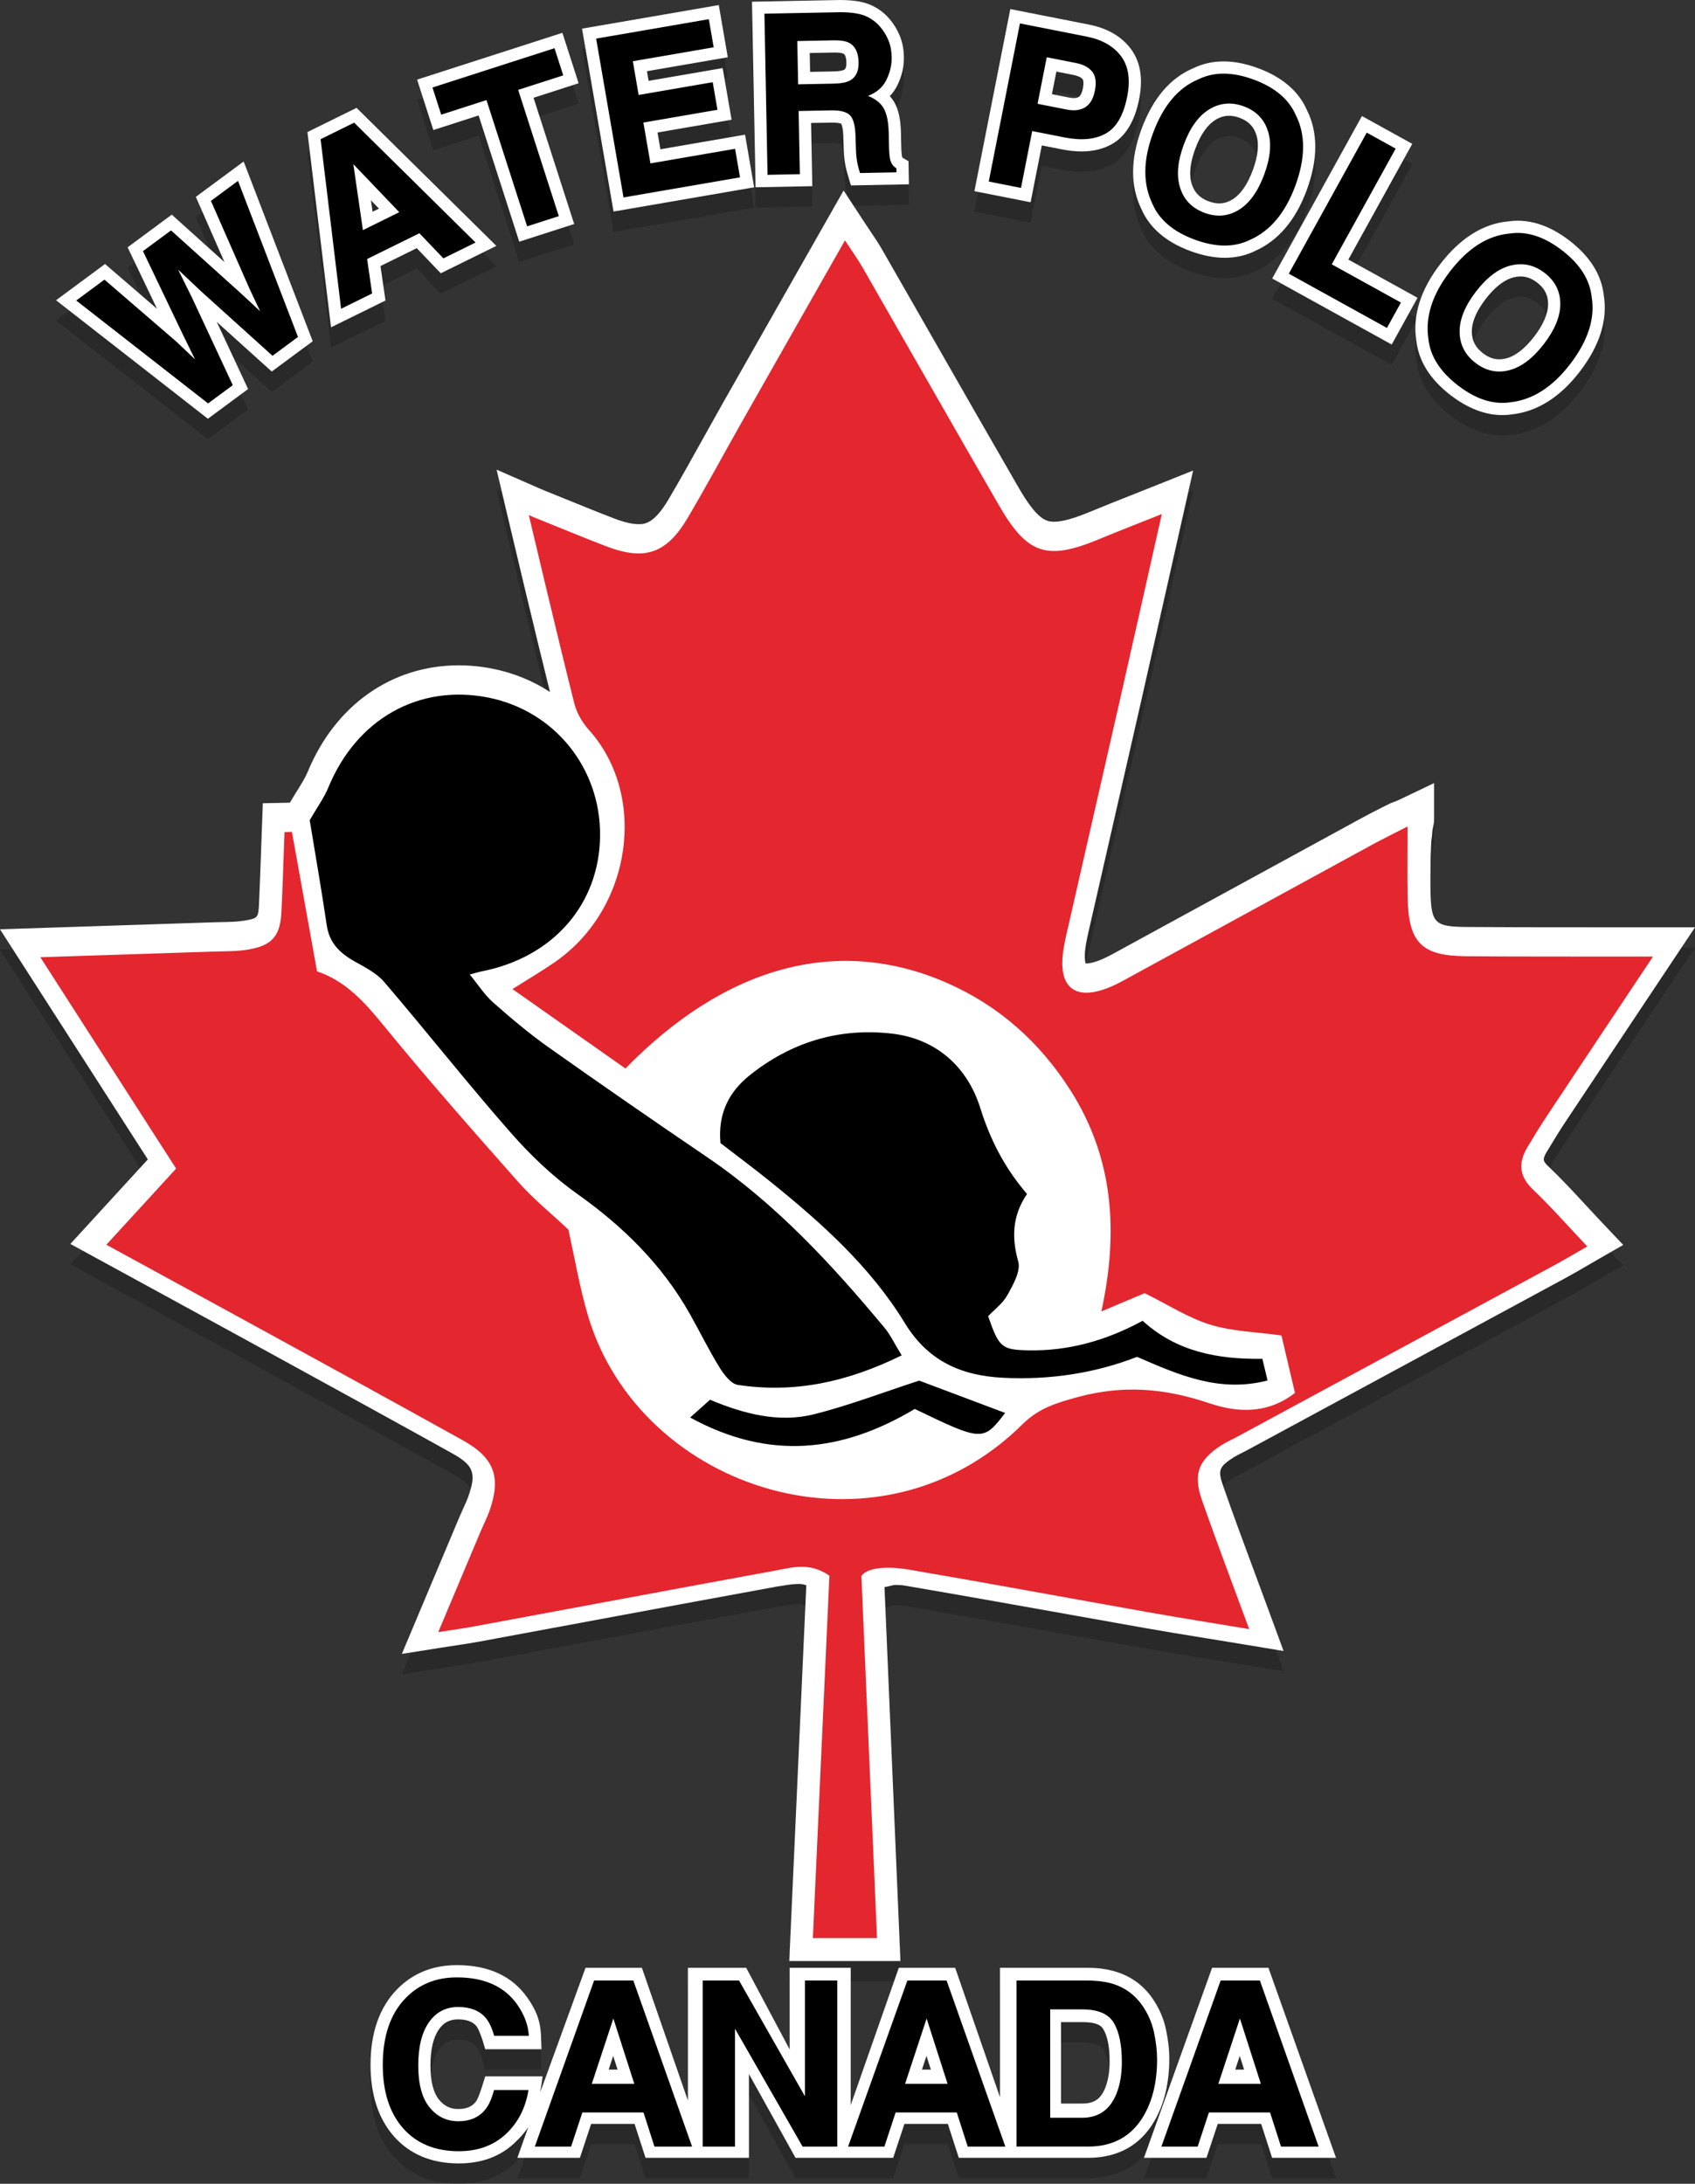 <?xml version="1.0" encoding="utf-8"?>
<!-- Generator: Adobe Illustrator 16.0.0, SVG Export Plug-In . SVG Version: 6.00 Build 0)  -->
<!DOCTYPE svg PUBLIC "-//W3C//DTD SVG 1.1//EN" "http://www.w3.org/Graphics/SVG/1.1/DTD/svg11.dtd">
<svg version="1.1" xmlns="http://www.w3.org/2000/svg" xmlns:xlink="http://www.w3.org/1999/xlink" x="0px" y="0px"
	 width="249.876px" height="321.807px" viewBox="0 0 249.876 321.807" enable-background="new 0 0 249.876 321.807"
	 xml:space="preserve">
<rect x="0" y="0" width="249.876" height="321.807" fill="#333333" stroke="none"/>
<g id="Layer_1">
	<path opacity="0.2" d="M153.583,24.427l3,0.592c1.005,0.198,1.965,0.299,2.854,0.299c1.685,0,3.183-0.359,4.451-1.068
		c2.04-1.139,3.402-3.38,4.048-6.66c0.599-3.034,0.179-5.528-1.249-7.414c-1.381-1.824-3.45-3.019-6.151-3.551l-11.595-2.288
		l-5.294,26.833l8.284,1.634L153.583,24.427z M155.73,13.551l2.544,0.502c0.45,0.089,1.046,0.27,1.33,0.628
		c0.116,0.146,0.188,0.567,0.043,1.306c-0.131,0.664-0.353,1.134-0.608,1.291c-0.193,0.119-0.438,0.176-0.752,0.176
		c-0.2,0-0.426-0.024-0.669-0.073l-2.545-0.501L155.73,13.551z M208.79,53.159c0.327,3.035,2.034,5.756,5.073,8.088
		c2.527,1.939,5.09,2.922,7.615,2.922c0.503,0,1.011-0.039,1.434-0.107c3.737-0.421,7.099-2.546,9.991-6.317
		c2.938-3.83,4.122-7.619,3.519-11.265c-0.341-3.013-2.046-5.715-5.066-8.032c-2.527-1.939-5.089-2.923-7.615-2.923
		c-0.483,0-0.972,0.036-1.452,0.108c-3.687,0.354-7.046,2.475-9.985,6.306C209.408,45.712,208.229,49.514,208.79,53.159z M219,47.08
		c1.368-1.783,2.763-2.862,4.146-3.209c0.353-0.088,0.696-0.133,1.023-0.133c0.846,0,1.643,0.295,2.435,0.903
		c1.092,0.837,1.604,1.828,1.615,3.116c0.011,1.427-0.676,3.052-2.04,4.83c-1.37,1.786-2.762,2.871-4.138,3.226
		c-0.353,0.091-0.697,0.137-1.025,0.137c-0.831,0-1.617-0.293-2.402-0.896c-1.097-0.841-1.617-1.839-1.639-3.139
		C216.953,50.488,217.634,48.861,219,47.08z M187.549,44.039l13.228-23.94l7.419,4.098l-9.422,17.052l10.196,5.634l-3.805,6.889
		L187.549,44.039z M168.252,33.78c1.213,2.802,3.65,4.894,7.243,6.219c1.777,0.655,3.478,0.988,5.056,0.988
		c1.605,0,3.116-0.342,4.422-0.983c3.443-1.51,6.023-4.537,7.667-8.997c1.67-4.529,1.676-8.5,0.019-11.802
		c-1.22-2.775-3.648-4.851-7.222-6.168c-1.777-0.655-3.478-0.987-5.055-0.987c-1.586,0-3.079,0.333-4.439,0.99
		c-3.415,1.431-5.994,4.453-7.665,8.984C166.633,26.485,166.636,30.465,168.252,33.78z M176.2,24.945
		c0.778-2.108,1.79-3.553,3.008-4.295c0.651-0.396,1.3-0.589,1.984-0.589c0.486,0,1.007,0.101,1.545,0.299
		c1.292,0.477,2.075,1.271,2.467,2.498c0.434,1.36,0.26,3.115-0.515,5.216c-0.779,2.112-1.787,3.562-2.995,4.309
		c-0.643,0.397-1.285,0.591-1.963,0.591c-0.482,0-0.998-0.101-1.535-0.298c-1.297-0.478-2.09-1.276-2.496-2.513
		C175.254,28.807,175.422,27.052,176.2,24.945z M90.449,34.175L85.804,7.222l20.16-3.475l1.326,7.692l-11.917,2.054l0.245,1.422
		l10.919-1.882l1.312,7.613L96.93,22.529l0.426,2.47l12.479-2.151l1.337,7.756L90.449,34.175z M178.686,292.984l-10.045,28h9.219
		l1.658-5h6.401l1.615,5h9.419l-9.958-28H178.686z M182.099,307.984l0.663-2.012l0.646,2.012H182.099z M119.75,30.435l-0.18-9.312
		l3.128-0.059c0.961,0,1.287,0.17,1.307,0.17c0,0,0.001,0,0.001,0c0.028,0.044,0.268,0.456,0.312,1.811l0.074,2.207
		c0.026,0.8,0.122,1.592,0.284,2.357c0.076,0.356,0.202,0.825,0.376,1.406l0.392,1.312l8.543-0.165l-0.056-3.402l-0.872-0.512
		c-0.012-0.007-0.048-0.028-0.088-0.201c-0.016-0.067-0.097-0.469-0.121-1.822l-0.031-1.596c-0.04-1.991-0.362-3.484-0.986-4.567
		c-0.188-0.322-0.406-0.623-0.655-0.9c0.449-0.467,0.821-1.001,1.114-1.603c0.663-1.354,0.985-2.756,0.959-4.168
		c-0.021-1.151-0.229-2.209-0.619-3.148c-0.374-0.895-0.88-1.719-1.501-2.446c-0.793-0.936-1.769-1.648-2.898-2.116
		c-1.098-0.455-2.53-0.676-4.417-0.678l-12.958,0.251l0.529,27.346L119.75,30.435z M123.112,10.742c0.883,0,1.188,0.149,1.226,0.168
		c0.342,0.181,0.426,0.817,0.436,1.317c0.017,0.875-0.243,1.009-0.361,1.069c-0.067,0.035-0.456,0.209-1.542,0.229l-3.446,0.067
		l-0.054-2.78L123.112,10.742z M228.028,172.728c-0.674,1.125-0.566,1.395,0.234,2.156c1.9,1.808,3.663,3.709,5.528,5.723
		c0.833,0.9,1.695,1.83,2.608,2.793l2.895,3.057l-3.651,2.095c-0.571,0.328-1.113,0.643-1.637,0.949
		c-1.162,0.675-2.181,1.268-3.216,1.828c-13.643,7.384-27.293,14.759-40.942,22.135l-6.067,3.278
		c-0.256,0.139-0.52,0.272-0.785,0.405l-0.101,0.051c-0.405,0.204-0.788,0.396-1.077,0.585c-2.123,1.383-2.306,1.89-1.509,4.173
		c1.491,4.269,3.073,8.532,4.748,13.045l0.128,0.346c0.676,1.82,1.367,3.683,2.074,5.606l1.964,5.344l-5.617-0.934
		c-1.876-0.313-3.697-0.607-5.482-0.896l-0.242-0.039c-3.144-0.508-6.113-0.989-9.124-1.522l-9.931-1.77
		c-8.353-1.491-16.968-3.029-25.45-4.479c-0.378-0.064-0.805-0.094-1.342-0.094c-0.524,0-1.067,0.27-1.642,0.302l2.35,55.121
		h-16.377l0.072-1.824c0,0,1.618-35.811,2.428-53.561c-0.324-0.086-0.648-0.188-0.994-0.188c-0.779,0-1.625,0.097-2.656,0.289
		l-0.494,0.063c-9.637,1.764-19.305,3.549-28.974,5.349c-5.059,0.941-10.118,1.877-15.177,2.814
		c-1.063,0.197-2.131,0.358-3.354,0.544c0,0-1.439,0.217-2.096,0.321l-5.878,0.93c0,0,7.039-16.732,8.495-20.186
		c0.172-0.409,0.355-0.811,0.54-1.214c0.302-0.661,0.571-1.25,0.767-1.807c1.211-3.456,0.781-4.587-2.424-6.37
		c-8.18-4.55-16.532-9.125-24.609-13.549L36,200.303c-4.838-2.652-9.681-5.293-14.553-7.95l-11.074-6.042l11.42-12.457L0,139.942
		l12.999-0.422c6.334-0.205,12.388-0.4,18.441-0.604c0.382-0.013,0.769-0.021,1.155-0.029c1.272-0.025,2.389-0.047,3.395-0.214
		c2.036-0.338,2.097-0.41,2.197-2.547c0.124-2.676,0.218-5.352,0.312-8.028l0.245-6.729l3.997-0.082l0.049-0.084
		c0.358-0.621,0.719-1.202,1.068-1.763c0.625-1.006,1.166-1.875,1.509-2.709c4.058-9.821,12.382-15.685,22.269-15.685
		c1.646,0,3.328,0.168,4.997,0.501c3.103,0.618,5.949,1.797,8.445,3.423c-2.047-8.185-5.581-23.085-6.308-26.156l-1.561-6.605
		l6.753,2.956c1.053,0.422,2.18,0.88,3.294,1.333c2.486,1.011,4.833,1.966,7.249,2.893c1.495,0.574,2.681,0.853,3.626,0.853
		c0.849,0,2.269,0,4.422-3.65c1.772-3.006,3.491-6.096,5.152-9.083c0.969-1.742,1.938-3.484,2.92-5.218
		c3.429-6.049,6.867-12.094,10.403-18.313l7.336-12.902l2.97,4.536c0.353,0.539,0.678,1.022,0.981,1.471
		c0.644,0.956,1.195,1.774,1.713,2.677c2.562,4.458,5.116,8.922,7.67,13.386l0.18,0.314c4.081,7.134,8.162,14.269,12.277,21.383
		c2.692,4.657,4.015,5.042,5.239,5.042c1.204,0,2.906-0.473,5.356-1.489c1.91-0.792,3.833-1.554,5.958-2.396
		c1.07-0.424,2.167-0.858,3.336-1.326l5.843-2.335L172.3,88.273c-1.39,6.18-2.73,12.14-4.084,18.098
		c-1.343,5.916-2.696,11.83-4.048,17.743c-1.134,4.956-2.268,9.913-3.396,14.87l-0.148,0.644c-0.275,1.189-0.535,2.311-0.653,3.391
		c-0.115,1.069-0.013,1.694,0.071,1.956c0.031,0.002,0.067,0.003,0.11,0.003c0.29,0,0.812-0.062,1.65-0.359
		c1.05-0.373,2.128-0.969,3.271-1.6l0.718-0.395c6.006-3.272,12.004-6.548,18.003-9.825c0,0,11.715-6.399,17.07-9.319
		c0.968-0.528,1.953-1.026,3.135-1.623c0.269-0.136,0.56-0.277,0.865-0.426c0.376-0.183,1.019-0.376,1.423-0.583l5.126-2.449v5.396
		c0,0.68-0.263,1.342-0.28,1.99c-0.015,0.538-0.151,1.064-0.154,1.583l-0.073,1.919c-0.012,1.656-0.055,3.256-0.028,4.839
		c0.085,4.927,0.568,5.439,5.309,5.477c5.265,0.042,10.515,0.043,15.78,0.045l17.909,0.006l-9.053,13.577
		c-3.402,5.104-6.69,10.036-9.968,14.973C230,169.493,229.128,170.888,228.028,172.728z M172.375,306.395
		c0-1.4-0.165-2.851-0.507-4.406c-0.355-1.624-1.019-3.139-2.032-4.586c-1.249-1.766-2.957-3.065-5.077-3.763
		c-1.154-0.379-2.537-0.656-4.352-0.656h-12.994v19.052l-6.601-19.052h-8.311l-7.089,20.227v-20.227h-9v12.022l-6.406-12.022h-8.594
		v19.56l-6.784-19.56h-8.31l-6.668,18.318c0.014-0.085,0.341-2.318,0.341-2.318h-8.457l-0.412,1.328
		c-0.188,0.561-0.628,1.974-0.976,2.404c-0.362,0.461-1.025,1.075-2.596,1.075c-1.166,0-2.066-0.438-2.833-1.383
		c-0.837-1.031-1.262-2.722-1.262-5.03c0-2.354,0.421-4.142,1.251-5.326c0.719-1.025,1.594-1.47,2.836-1.47
		c1.255,0,2.133,0.337,2.679,0.974c0.121,0.143,0.453,0.676,0.911,2.084l0.404,1.344h8.291l-0.071-1.969
		c-0.098-2.555-0.922-4.048-1.998-5.614c-2.229-3.195-5.731-4.815-10.411-4.815c-3.53,0-6.494,1.199-8.808,3.564
		c-2.597,2.651-3.914,6.398-3.914,11.139c0,4.384,1.156,7.923,3.439,10.522c2.34,2.651,5.558,3.996,9.562,3.996
		c3.265,0,6.006-0.957,8.146-2.942c0.855-0.793,1.555-1.559,2.119-2.436l-1.621,4.555h9.219l1.659-5h6.402l1.615,5h15.245v-12.349
		l6.869,12.349h14.394l1.658-5h6.401l1.615,5h19.057c4.436,0,7.721-1.886,9.766-5.399
		C171.656,313.024,172.375,309.947,172.375,306.395z M89.732,307.984l0.664-2.013l0.646,2.013H89.732z M135.916,307.984l0.663-2.012
		l0.646,2.012H135.916z M162.927,310.691c-0.672,1.678-1.684,2.293-3.384,2.293h-3.13v-12h3.13c1.608,0,2.655,0.27,3.11,1.045
		c0.606,1.035,0.927,2.582,0.927,4.71C163.581,308.308,163.36,309.605,162.927,310.691z M63.883,22.165l-2.393-7.43l21.417-6.897
		l2.393,7.43l-6.645,2.14l5.991,18.604l-8.097,2.607l-5.991-18.604L63.883,22.165z M30.648,64.71L8.264,47.245l7.224-5.34
		l7.662,6.605l-4.336-9.064l6.514-4.815l7.766,6.994l-4.225-9.613l7.05-5.211L46.1,53.288l-6.039,4.464l-8.101-7.31l4.613,9.888
		L30.648,64.71z M56.827,47.285l-0.738-5.079l5.35-2.635l3.538,3.7l8.198-4.037L52.564,18.897l-7.242,3.566L48.8,51.237
		L56.827,47.285z M55.864,33.742l-0.938,0.461l-0.247-1.7L55.864,33.742z"/>
	<path fill="#FFFFFF" d="M153.583,21.427l3,0.592c1.005,0.198,1.965,0.299,2.854,0.299c1.685,0,3.183-0.359,4.451-1.068
		c2.04-1.139,3.402-3.38,4.048-6.66c0.599-3.034,0.179-5.528-1.249-7.414c-1.381-1.824-3.45-3.019-6.151-3.551l-11.595-2.288
		l-5.294,26.833l8.284,1.634L153.583,21.427z M155.73,10.551l2.544,0.502c0.45,0.089,1.046,0.27,1.33,0.628
		c0.116,0.146,0.188,0.567,0.043,1.306c-0.131,0.664-0.353,1.134-0.608,1.291c-0.193,0.119-0.438,0.176-0.752,0.176
		c-0.2,0-0.426-0.024-0.669-0.073l-2.545-0.501L155.73,10.551z M208.79,50.159c0.327,3.035,2.034,5.756,5.073,8.088
		c2.527,1.939,5.09,2.922,7.615,2.922c0.503,0,1.011-0.039,1.434-0.107c3.737-0.421,7.099-2.546,9.991-6.317
		c2.938-3.83,4.122-7.619,3.519-11.265c-0.341-3.013-2.046-5.715-5.066-8.032c-2.527-1.939-5.089-2.923-7.615-2.923
		c-0.483,0-0.972,0.036-1.452,0.108c-3.687,0.354-7.046,2.475-9.985,6.306C209.408,42.712,208.229,46.514,208.79,50.159z M219,44.08
		c1.368-1.783,2.763-2.862,4.146-3.209c0.353-0.088,0.696-0.133,1.023-0.133c0.846,0,1.643,0.295,2.435,0.903
		c1.092,0.837,1.604,1.828,1.615,3.116c0.011,1.427-0.676,3.052-2.04,4.83c-1.37,1.786-2.762,2.871-4.138,3.226
		c-0.353,0.091-0.697,0.137-1.025,0.137c-0.831,0-1.617-0.293-2.402-0.896c-1.097-0.841-1.617-1.839-1.639-3.139
		C216.953,47.488,217.634,45.861,219,44.08z M187.549,41.039l13.228-23.94l7.419,4.098l-9.422,17.052l10.196,5.634l-3.805,6.889
		L187.549,41.039z M168.252,30.78c1.213,2.802,3.65,4.894,7.243,6.219c1.777,0.655,3.478,0.988,5.056,0.988
		c1.605,0,3.116-0.342,4.422-0.983c3.443-1.51,6.023-4.537,7.667-8.997c1.67-4.529,1.676-8.5,0.019-11.802
		c-1.22-2.775-3.648-4.851-7.222-6.168c-1.777-0.655-3.478-0.987-5.055-0.987c-1.586,0-3.079,0.333-4.439,0.99
		c-3.415,1.431-5.994,4.453-7.665,8.984C166.633,23.485,166.636,27.465,168.252,30.78z M176.2,21.945
		c0.778-2.108,1.79-3.553,3.008-4.295c0.651-0.396,1.3-0.589,1.984-0.589c0.486,0,1.007,0.101,1.545,0.299
		c1.292,0.477,2.075,1.271,2.467,2.498c0.434,1.36,0.26,3.115-0.515,5.216c-0.779,2.112-1.787,3.562-2.995,4.309
		c-0.643,0.397-1.285,0.591-1.963,0.591c-0.482,0-0.998-0.101-1.535-0.298c-1.297-0.478-2.09-1.276-2.496-2.513
		C175.254,25.807,175.422,24.052,176.2,21.945z M90.449,31.175L85.804,4.222l20.16-3.475l1.326,7.692l-11.917,2.054l0.245,1.422
		l10.919-1.882l1.312,7.613L96.93,19.529l0.426,2.47l12.479-2.151l1.337,7.756L90.449,31.175z M178.686,289.984l-10.045,28h9.219
		l1.658-5h6.401l1.615,5h9.419l-9.958-28H178.686z M182.099,304.984l0.663-2.012l0.646,2.012H182.099z M119.75,27.435l-0.18-9.312
		l3.128-0.059c0.961,0,1.287,0.17,1.307,0.17c0,0,0.001,0,0.001,0c0.028,0.044,0.268,0.456,0.312,1.811l0.074,2.207
		c0.026,0.8,0.122,1.592,0.284,2.357c0.076,0.356,0.202,0.825,0.376,1.406l0.392,1.312l8.543-0.165l-0.056-3.402l-0.872-0.512
		c-0.012-0.007-0.048-0.028-0.088-0.201c-0.016-0.067-0.097-0.469-0.121-1.822l-0.031-1.596c-0.04-1.991-0.362-3.484-0.986-4.567
		c-0.188-0.322-0.406-0.623-0.655-0.9c0.449-0.467,0.821-1.001,1.114-1.603c0.663-1.354,0.985-2.756,0.959-4.168
		c-0.021-1.151-0.229-2.209-0.619-3.148c-0.374-0.895-0.88-1.719-1.501-2.446c-0.793-0.936-1.769-1.648-2.898-2.116
		c-1.098-0.455-2.53-0.676-4.417-0.678l-12.958,0.251l0.529,27.346L119.75,27.435z M123.112,7.742c0.883,0,1.188,0.149,1.226,0.168
		c0.342,0.181,0.426,0.817,0.436,1.317c0.017,0.875-0.243,1.009-0.361,1.069c-0.067,0.035-0.456,0.209-1.542,0.229l-3.446,0.067
		l-0.054-2.78L123.112,7.742z M228.028,169.728c-0.674,1.125-0.566,1.395,0.234,2.156c1.9,1.808,3.663,3.709,5.528,5.723
		c0.833,0.9,1.695,1.83,2.608,2.793l2.895,3.057l-3.651,2.095c-0.571,0.328-1.113,0.643-1.637,0.949
		c-1.162,0.675-2.181,1.268-3.216,1.828c-13.643,7.384-27.293,14.759-40.942,22.135l-6.067,3.278
		c-0.256,0.139-0.52,0.272-0.785,0.405l-0.101,0.051c-0.405,0.204-0.788,0.396-1.077,0.585c-2.123,1.383-2.306,1.89-1.509,4.173
		c1.491,4.269,3.073,8.532,4.748,13.045l0.128,0.346c0.676,1.82,1.367,3.683,2.074,5.606l1.964,5.344l-5.617-0.934
		c-1.876-0.313-3.697-0.607-5.482-0.896l-0.242-0.039c-3.144-0.508-6.113-0.989-9.124-1.522l-9.931-1.77
		c-8.353-1.491-16.968-3.029-25.45-4.479c-0.378-0.064-0.805-0.094-1.342-0.094c-0.524,0-1.067,0.27-1.642,0.302l2.35,55.121
		h-16.377l0.072-1.824c0,0,1.618-35.811,2.428-53.561c-0.324-0.086-0.648-0.188-0.994-0.188c-0.779,0-1.625,0.097-2.656,0.289
		l-0.494,0.063c-9.637,1.764-19.305,3.549-28.974,5.349c-5.059,0.941-10.118,1.877-15.177,2.814
		c-1.063,0.197-2.131,0.358-3.354,0.544c0,0-1.439,0.217-2.096,0.321l-5.878,0.93c0,0,7.039-16.732,8.495-20.186
		c0.172-0.409,0.355-0.811,0.54-1.214c0.302-0.661,0.571-1.25,0.767-1.807c1.211-3.456,0.781-4.587-2.424-6.37
		c-8.18-4.55-16.532-9.125-24.609-13.549L36,197.303c-4.838-2.652-9.681-5.293-14.553-7.95l-11.074-6.042l11.42-12.457L0,136.942
		l12.999-0.422c6.334-0.205,12.388-0.4,18.441-0.604c0.382-0.013,0.769-0.021,1.155-0.029c1.272-0.025,2.389-0.047,3.395-0.214
		c2.036-0.338,2.097-0.41,2.197-2.547c0.124-2.676,0.218-5.352,0.312-8.028l0.245-6.729l3.997-0.082l0.049-0.084
		c0.358-0.621,0.719-1.202,1.068-1.763c0.625-1.006,1.166-1.875,1.509-2.709c4.058-9.821,12.382-15.685,22.269-15.685
		c1.646,0,3.328,0.168,4.997,0.501c3.103,0.618,5.949,1.797,8.445,3.423c-2.047-8.185-5.581-23.085-6.308-26.156l-1.561-6.605
		l6.753,2.956c1.053,0.422,2.18,0.88,3.294,1.333c2.486,1.011,4.833,1.966,7.249,2.893c1.495,0.574,2.681,0.853,3.626,0.853
		c0.849,0,2.269,0,4.422-3.65c1.772-3.006,3.491-6.096,5.152-9.083c0.969-1.742,1.938-3.484,2.92-5.218
		c3.429-6.049,6.867-12.094,10.403-18.313l7.336-12.902l2.97,4.536c0.353,0.539,0.678,1.022,0.981,1.471
		c0.644,0.956,1.195,1.774,1.713,2.677c2.562,4.458,5.116,8.922,7.67,13.386l0.18,0.314c4.081,7.134,8.162,14.269,12.277,21.383
		c2.692,4.657,4.015,5.042,5.239,5.042c1.204,0,2.906-0.473,5.356-1.489c1.91-0.792,3.833-1.554,5.958-2.396
		c1.07-0.424,2.167-0.858,3.336-1.326l5.843-2.335L172.3,85.273c-1.39,6.18-2.73,12.14-4.084,18.098
		c-1.343,5.916-2.696,11.83-4.048,17.743c-1.134,4.956-2.268,9.913-3.396,14.87l-0.148,0.644c-0.275,1.189-0.535,2.311-0.653,3.391
		c-0.115,1.069-0.013,1.694,0.071,1.956c0.031,0.002,0.067,0.003,0.11,0.003c0.29,0,0.812-0.062,1.65-0.359
		c1.05-0.373,2.128-0.969,3.271-1.6l0.718-0.395c6.006-3.272,12.004-6.548,18.003-9.825c0,0,11.715-6.399,17.07-9.319
		c0.968-0.528,1.953-1.026,3.135-1.623c0.269-0.136,0.56-0.277,0.865-0.426c0.376-0.183,1.019-0.376,1.423-0.583l5.126-2.449v5.396
		c0,0.68-0.263,1.342-0.28,1.99c-0.015,0.538-0.151,1.064-0.154,1.583l-0.073,1.919c-0.012,1.656-0.055,3.256-0.028,4.839
		c0.085,4.927,0.568,5.439,5.309,5.477c5.265,0.042,10.515,0.043,15.78,0.045l17.909,0.006l-9.053,13.577
		c-3.402,5.104-6.69,10.036-9.968,14.973C230,166.493,229.128,167.888,228.028,169.728z M172.375,303.395
		c0-1.4-0.165-2.851-0.507-4.406c-0.355-1.624-1.019-3.139-2.032-4.586c-1.249-1.766-2.957-3.065-5.077-3.763
		c-1.154-0.379-2.537-0.656-4.352-0.656h-12.994v19.052l-6.601-19.052h-8.311l-7.089,20.227v-20.227h-9v12.022l-6.406-12.022h-8.594
		v19.56l-6.784-19.56h-8.31l-6.668,18.318c0.014-0.085,0.341-2.318,0.341-2.318h-8.457l-0.412,1.328
		c-0.188,0.561-0.628,1.974-0.976,2.404c-0.362,0.461-1.025,1.075-2.596,1.075c-1.166,0-2.066-0.438-2.833-1.383
		c-0.837-1.031-1.262-2.722-1.262-5.03c0-2.354,0.421-4.142,1.251-5.326c0.719-1.025,1.594-1.47,2.836-1.47
		c1.255,0,2.133,0.337,2.679,0.974c0.121,0.143,0.453,0.676,0.911,2.084l0.404,1.344h8.291l-0.071-1.969
		c-0.098-2.555-0.922-4.048-1.998-5.614c-2.229-3.195-5.731-4.815-10.411-4.815c-3.53,0-6.494,1.199-8.808,3.564
		c-2.597,2.651-3.914,6.398-3.914,11.139c0,4.384,1.156,7.923,3.439,10.522c2.34,2.651,5.558,3.996,9.562,3.996
		c3.265,0,6.006-0.957,8.146-2.942c0.855-0.793,1.555-1.559,2.119-2.436l-1.621,4.555h9.219l1.659-5h6.402l1.615,5h15.245v-12.349
		l6.869,12.349h14.394l1.658-5h6.401l1.615,5h19.057c4.436,0,7.721-1.886,9.766-5.399
		C171.656,310.024,172.375,306.947,172.375,303.395z M89.732,304.984l0.664-2.013l0.646,2.013H89.732z M135.916,304.984l0.663-2.012
		l0.646,2.012H135.916z M162.927,307.691c-0.672,1.678-1.684,2.293-3.384,2.293h-3.13v-12h3.13c1.608,0,2.655,0.27,3.11,1.045
		c0.606,1.035,0.927,2.582,0.927,4.71C163.581,305.308,163.36,306.605,162.927,307.691z M63.883,19.165l-2.393-7.43l21.417-6.897
		l2.393,7.43l-6.645,2.14l5.991,18.604l-8.097,2.607l-5.991-18.604L63.883,19.165z M30.648,61.71L8.264,44.245l7.224-5.34
		l7.662,6.605l-4.336-9.064l6.514-4.815l7.766,6.994l-4.225-9.613l7.05-5.211L46.1,50.288l-6.039,4.464l-8.101-7.31l4.613,9.888
		L30.648,61.71z M56.827,44.285l-0.738-5.079l5.35-2.635l3.538,3.7l8.198-4.037L52.564,15.897l-7.242,3.566L48.8,48.237
		L56.827,44.285z M55.864,30.742l-0.938,0.461l-0.247-1.7L55.864,30.742z"/>
</g>
<g id="Layer_1_copy">
	<path fill-rule="evenodd" clip-rule="evenodd" fill="#E4262F" d="M75.545,145.751c2.334-1.475,4.311-2.634,6.194-3.929
		c11.464-7.879,13.765-24.617,5.067-34.272c-0.964-1.071-1.782-2.477-2.134-3.861c-2.17-8.549-6.716-27.786-6.716-27.786
		l0.676,0.296c3.686,1.482,7.166,2.934,10.685,4.284c5.729,2.198,8.943,1.123,12.087-4.207c2.79-4.73,5.393-9.571,8.102-14.351
		c4.913-8.667,9.844-17.326,15.057-26.498c1.071,1.636,1.898,2.771,2.594,3.982c6.719,11.693,13.38,23.419,20.131,35.093
		c4.182,7.23,7.063,8.134,14.731,4.955c2.845-1.179,5.717-2.291,9.254-3.705c-2.21,9.809-4.233,18.85-6.286,27.885
		c-2.47,10.873-4.97,21.739-7.444,32.611c-0.333,1.461-0.703,2.927-0.864,4.411c-0.52,4.782,1.767,6.664,6.23,5.08
		c1.556-0.553,3.011-1.415,4.471-2.21c11.695-6.372,23.378-12.767,35.07-19.142c1.437-0.783,2.911-1.498,5.048-2.594
		c0,3.845-0.047,7.118,0.01,10.39c0.117,6.725,2.03,8.679,8.623,8.731c7.498,0.06,14.997,0.038,22.496,0.051
		c1.437,0.002,2.873,0,5.055,0c-5.479,8.223-10.543,15.809-15.588,23.408c-1.011,1.523-1.97,3.084-2.908,4.653
		c-1.362,2.277-1.287,4.275,0.794,6.255c2.647,2.519,5.063,5.279,8.015,8.395c-1.759,1.009-3.251,1.908-4.78,2.735
		c-15.666,8.478-31.338,16.943-47.009,25.411c-0.732,0.396-1.505,0.727-2.199,1.18c-3.331,2.17-4.151,4.232-2.824,8.032
		c2.139,6.123,4.45,12.187,6.968,19.035c-5.228-0.87-10.028-1.626-14.813-2.475c-11.802-2.094-23.587-4.28-35.401-6.3
		c-2.013-0.344-5.771-0.625-6.952,0.938c0.784,18.175,1.536,35.604,2.303,53.374c-3.118,0-6.013,0-9.456,0
		c0.816-17.854,1.633-35.724,2.44-53.405c-2.895-2.042-5.55-1.199-8.109-0.731c-14.737,2.696-29.463,5.462-44.195,8.191
		c-1.596,0.295-3.205,0.514-5.363,0.855c2.217-5.269,4.198-9.983,6.186-14.696c0.453-1.074,0.995-2.114,1.38-3.211
		c1.729-4.936,0.712-7.774-3.94-10.361c-10.186-5.665-20.415-11.248-30.635-16.851c-7.267-3.983-14.546-7.943-21.918-11.969
		c3.537-3.858,6.846-7.468,10.286-11.221c-6.823-10.617-13.266-20.641-20.018-31.146c9.016-0.293,17.313-0.558,25.609-0.836
		c1.663-0.057,3.351-0.015,4.981-0.286c3.608-0.6,4.792-2.005,4.962-5.66c0.181-3.888,0.298-7.777,0.443-11.666
		c0.365-0.008,0.73-0.016,1.095-0.022c1.22,6.774,2.44,13.549,3.701,20.552c4.237,1.419,7.029,4.562,9.814,7.973
		c6.423,7.864,13.143,15.49,19.877,23.093c2.191,2.475,4.801,4.578,7.358,6.981c0.922,4.091,1.648,8.526,2.927,12.796
		c7.689,25.68,42.687,37.024,64.038,15.883c2.391-2.367,4.995-3.138,8.129-3.992c6.696-1.826,12.854-1.295,19.331,0.889
		c4.006,1.351,8.508,1.741,12.693-1.505c-0.665-2.823-1.339-5.681-1.995-8.464c-3.702-0.518-7.238-0.584-10.485-1.586
		c-3.263-1.008-6.239-2.947-9.685-4.648c-1.656,0.7-3.752,1.587-6.377,2.696c2.558-11.736,1.791-22.62-4.557-32.586
		c-4.491-7.053-10.499-12.447-18.207-15.828c-15.882-6.967-32.474-2.671-47.396,12.613C86.798,153.662,81.3,149.796,75.545,145.751z
		"/>
	<path fill-rule="evenodd" clip-rule="evenodd" d="M132.926,199.73c-8.07,3.971-15.873,5.609-24.152,4.351
		c-1.021-0.155-2.058-1.526-2.703-2.571c-1.57-2.544-2.887-5.244-4.356-7.854c-4.084-7.25-9.809-12.893-16.586-17.698
		c-3.625-2.569-6.937-5.736-9.875-9.085c-6.361-7.246-12.337-14.83-18.607-22.158c-1.13-1.32-2.856-2.187-4.418-3.065
		c-2.149-1.208-3.678-2.712-4.061-5.304c-0.776-5.264-1.695-10.506-2.511-15.485c1.041-1.803,2.105-3.252,2.771-4.866
		c4.151-10.049,13.332-15.233,23.558-13.198c9.745,1.94,16.57,10.375,16.478,20.365c-0.094,10.115-6.949,17.944-17.498,19.989
		c-0.325,0.063-0.642,0.167-1.718,0.452c1.257,1.529,2.183,3,3.432,4.103c2.614,2.309,5.292,4.576,8.136,6.589
		c7.745,5.482,15.552,10.881,23.404,16.209c10.182,6.909,18.411,15.825,26.207,25.198
		C131.252,196.695,131.811,197.912,132.926,199.73z M113.497,174.078c7.553,6.081,14.79,12.544,19.884,20.883
		c3.435,5.621,8.311,7.765,14.519,8.073c6.9,0.343,13.571-0.684,19.725-3.086c6.281,2.738,12.21,5.305,19.238,3.484
		c-0.279-1.167-0.497-2.077-0.766-3.194c-6.585,0.098-12.701-1.066-17.649-5.604c-5.431,2.946-10.982,4.483-16.928,4.354
		c-3.865-0.084-4.264-0.457-5.848-5.03c0.902-0.957,2.167-1.888,2.855-3.136c0.834-1.512,1.973-3.515,1.581-4.912
		c-1.003-3.582-0.856-6.8,1.292-9.959c-3.307-3.874-5.415-7.97-6.894-12.691c-1.881-6.007-6.446-10.188-13.046-10.946
		c-7.775-0.892-14.87,1.269-20.979,6.173c-2.979,2.393-4.673,5.582-4.271,9.959C108.762,170.414,111.166,172.201,113.497,174.078z
		 M148.178,208.217c-4.433-1.667-8.889-3.343-12.672-4.766c-5.408,1.76-10.348,3.655-15.439,4.943
		c-5.288,1.337-10.461-0.061-15.398-2.123c-0.984,0.88-1.771,1.582-2.931,2.618c11.633,6.363,22.382,5.145,33.112-1.261
		C144.807,212.422,144.939,212.426,148.178,208.217z"/>
	<path d="M59.828,294.413c1.971-2.015,4.479-3.021,7.522-3.021c4.073,0,7.051,1.351,8.935,4.051
		c1.041,1.517,1.599,3.038,1.675,4.565h-5.113c-0.325-1.173-0.743-2.059-1.252-2.656c-0.911-1.063-2.261-1.594-4.049-1.594
		c-1.822,0-3.259,0.75-4.31,2.249c-1.052,1.5-1.578,3.622-1.578,6.367s0.555,4.801,1.665,6.168c1.11,1.366,2.52,2.05,4.23,2.05
		c1.753,0,3.091-0.587,4.011-1.76c0.509-0.631,0.931-1.577,1.267-2.839h5.08c-0.438,2.667-1.558,4.837-3.359,6.508
		s-4.108,2.507-6.922,2.507c-3.482,0-6.219-1.129-8.212-3.387c-1.993-2.269-2.989-5.379-2.989-9.33
		C56.428,300.018,57.562,296.726,59.828,294.413z M87.58,291.856h5.786l8.658,24.471h-5.545l-1.615-5.03h-9.012l-1.659,5.03h-5.349
		L87.58,291.856z M87.243,307.08h6.267l-3.091-9.629L87.243,307.08z M103.591,291.856h5.36l9.714,17.063v-17.063h4.765v24.471
		h-5.112l-9.962-17.363v17.363h-4.765V291.856z M133.763,291.856h5.785l8.658,24.471h-5.545l-1.615-5.03h-9.012l-1.658,5.03h-5.349
		L133.763,291.856z M133.426,307.08h6.267l-3.091-9.629L133.426,307.08z M164.196,292.387c1.717,0.564,3.106,1.6,4.171,3.104
		c0.853,1.218,1.434,2.534,1.744,3.951s0.465,2.767,0.465,4.051c0,3.254-0.653,6.01-1.96,8.268
		c-1.772,3.044-4.509,4.565-8.208,4.565h-10.551v-24.471h10.551C161.925,291.878,163.188,292.055,164.196,292.387z M154.822,296.106
		v15.971h4.722c2.417,0,4.102-1.189,5.055-3.569c0.521-1.306,0.782-2.861,0.782-4.665c0-2.49-0.392-4.402-1.173-5.736
		c-0.781-1.333-2.336-2-4.664-2H154.822z M179.947,291.856h5.785l8.659,24.471h-5.546l-1.615-5.03h-9.012l-1.658,5.03h-5.349
		L179.947,291.856z M179.61,307.08h6.267l-3.091-9.629L179.61,307.08z M15.401,41.207l10.562,9.105l2.79,2.645l-1.663-3.381
		L21.078,37.01l4.137-3.058l10.313,9.288l2.822,2.623l-1.585-3.355l-5.67-12.903l3.992-2.951l8.841,23.001l-3.754,2.775
		l-10.522-9.494l-3.392-3.204l2.068,4.182l5.991,12.844l-3.641,2.691L11.239,44.284L15.401,41.207z M47.262,20.514l4.949-2.437
		l17.898,17.661l-4.743,2.336l-3.538-3.7l-7.708,3.796l0.738,5.079l-4.575,2.253L47.262,20.514z M53.501,33.912l5.36-2.64
		l-6.773-7.082L53.501,33.912z M81.745,7.104l1.289,4.003l-6.645,2.14l5.991,18.604l-4.67,1.504L71.719,14.75L65.044,16.9
		l-1.289-4.003L81.745,7.104z M105.21,6.971L93.293,9.025l0.856,4.97l10.919-1.882l0.701,4.065L94.85,18.061l1.037,6.018
		l12.479-2.151l0.726,4.208l-17.174,2.96L87.883,5.69l16.612-2.863L105.21,6.971z M127.542,2.341
		c0.867,0.359,1.605,0.898,2.215,1.617c0.506,0.592,0.91,1.25,1.213,1.975c0.301,0.725,0.463,1.554,0.48,2.488
		c0.021,1.128-0.236,2.243-0.775,3.343c-0.537,1.101-1.445,1.889-2.725,2.365c1.086,0.42,1.859,1.031,2.324,1.833
		c0.463,0.803,0.711,2.036,0.744,3.701l0.031,1.595c0.02,1.085,0.078,1.82,0.17,2.205c0.141,0.61,0.449,1.055,0.928,1.336
		l0.01,0.596l-5.381,0.104c-0.156-0.523-0.271-0.946-0.34-1.267c-0.141-0.663-0.223-1.344-0.246-2.042l-0.074-2.207
		c-0.049-1.514-0.326-2.519-0.83-3.014s-1.434-0.73-2.791-0.704l-4.761,0.092l0.18,9.312l-4.764,0.092l-0.459-23.747L123.85,1.8
		C125.445,1.801,126.675,1.981,127.542,2.341z M117.536,6.048l0.124,6.379l5.246-0.102c1.042-0.02,1.821-0.164,2.337-0.432
		c0.914-0.469,1.357-1.369,1.332-2.701c-0.029-1.439-0.492-2.397-1.395-2.874c-0.506-0.27-1.26-0.395-2.262-0.375L117.536,6.048z
		 M163.01,19.679c-1.564,0.874-3.591,1.065-6.078,0.575l-4.766-0.94l-1.653,8.378l-4.752-0.938l4.598-23.302l9.828,1.939
		c2.267,0.447,3.954,1.404,5.064,2.872c1.11,1.467,1.416,3.46,0.919,5.979C165.628,16.993,164.575,18.805,163.01,19.679z
		 M161.015,10.564c-0.503-0.636-1.301-1.062-2.393-1.277l-4.311-0.851l-1.354,6.861l4.311,0.85c1.092,0.215,1.995,0.104,2.711-0.335
		c0.716-0.439,1.193-1.264,1.433-2.477C161.652,12.124,161.519,11.2,161.015,10.564z M184.25,35.355
		c-2.293,1.124-5.004,1.109-8.132-0.045c-3.129-1.153-5.2-2.902-6.215-5.245c-1.434-2.944-1.412-6.417,0.063-10.418
		c1.506-4.082,3.744-6.737,6.717-7.965c2.292-1.124,5.003-1.109,8.132,0.044c3.128,1.154,5.2,2.902,6.214,5.246
		c1.453,2.86,1.428,6.331-0.077,10.413C189.476,31.386,187.243,34.042,184.25,35.355z M182.64,30.914
		c1.566-0.968,2.812-2.707,3.737-5.217c0.922-2.499,1.102-4.628,0.541-6.386s-1.747-2.971-3.559-3.64
		c-1.812-0.668-3.509-0.521-5.089,0.442c-1.581,0.963-2.834,2.699-3.76,5.209c-0.926,2.509-1.1,4.644-0.521,6.402
		c0.577,1.759,1.771,2.972,3.584,3.64C179.385,32.032,181.074,31.882,182.64,30.914z M201.482,19.544l4.268,2.357l-9.422,17.052
		l10.197,5.634l-2.064,3.738l-14.465-7.992L201.482,19.544z M222.71,59.274c-2.522,0.393-5.106-0.425-7.752-2.455
		s-4.105-4.314-4.379-6.853c-0.496-3.237,0.555-6.547,3.15-9.931c2.648-3.452,5.574-5.323,8.777-5.614
		c2.522-0.393,5.106,0.425,7.752,2.455c2.646,2.03,4.105,4.314,4.379,6.853c0.539,3.163-0.515,6.47-3.163,9.921
		C228.879,57.033,225.958,58.908,222.71,59.274z M222.491,54.555c1.782-0.46,3.488-1.751,5.116-3.873
		c1.622-2.114,2.426-4.093,2.412-5.938c-0.015-1.845-0.787-3.356-2.319-4.531s-3.196-1.538-4.991-1.088
		c-1.796,0.451-3.507,1.737-5.136,3.859c-1.628,2.122-2.427,4.108-2.397,5.959c0.03,1.851,0.811,3.364,2.343,4.539
		C219.05,54.658,220.708,55.015,222.491,54.555z"/>
</g>
</svg>
